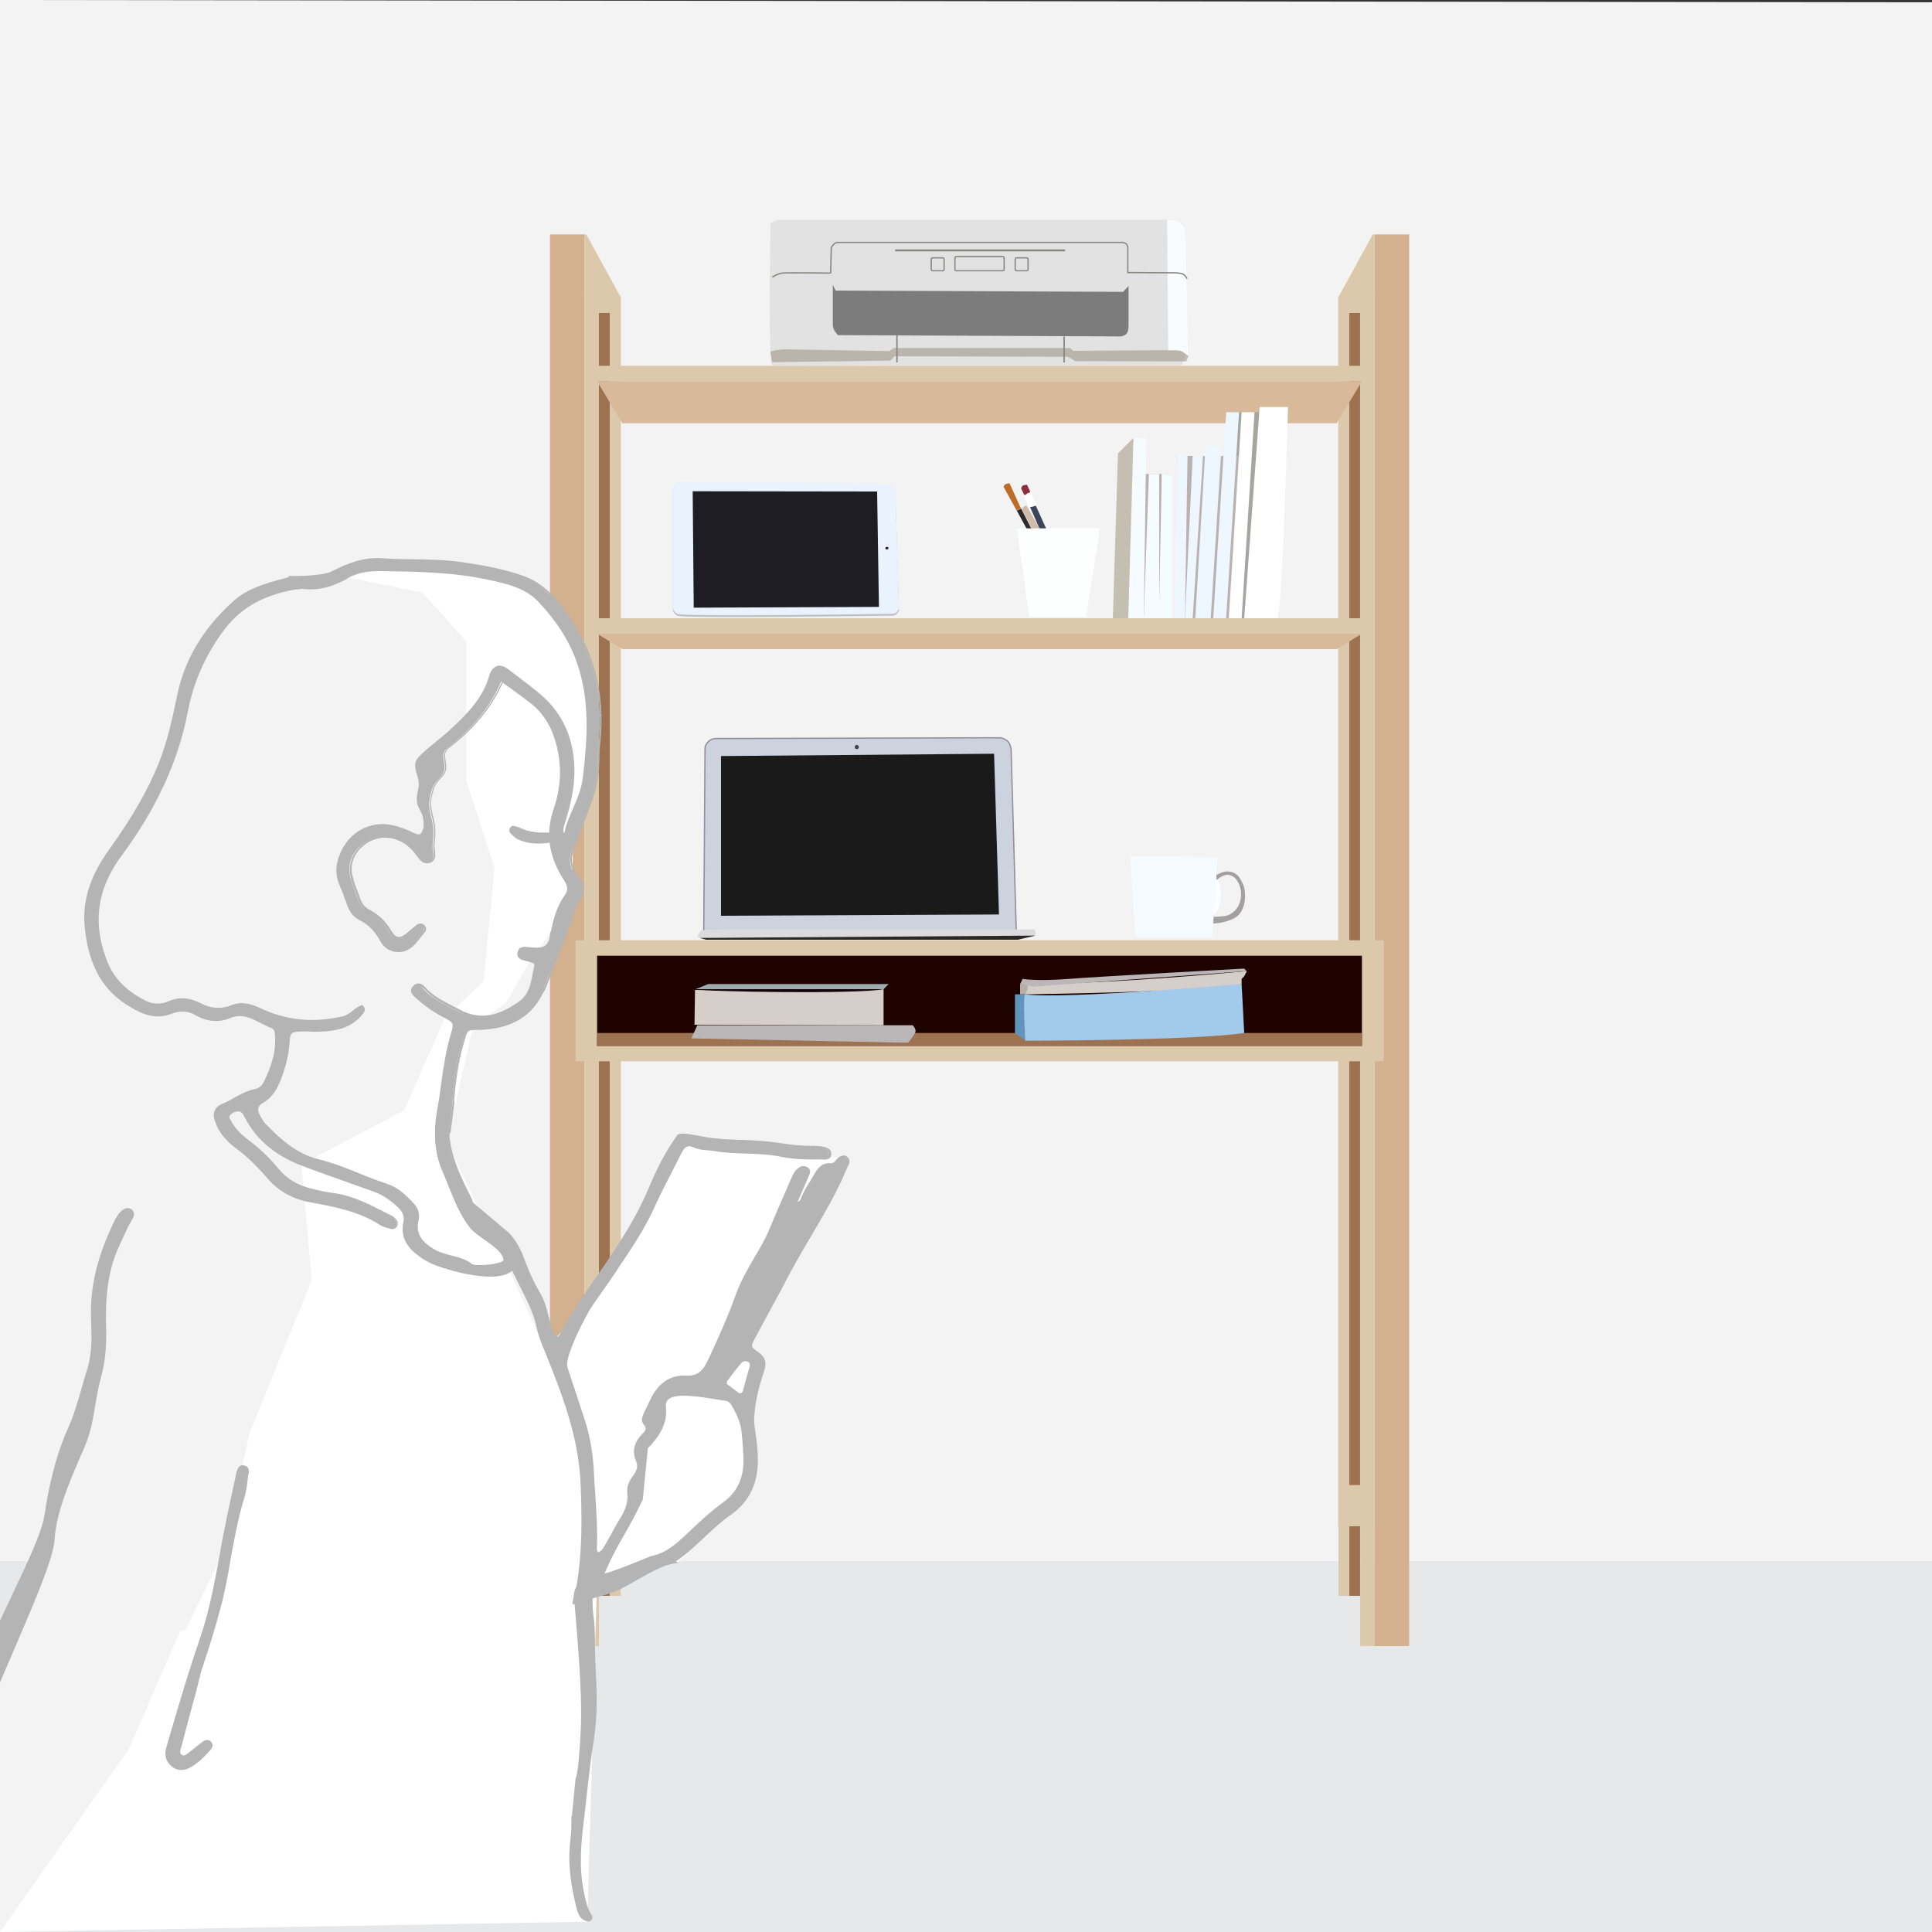 <?xml version="1.0" encoding="utf-8"?>
<!-- Generator: Adobe Illustrator 25.4.1, SVG Export Plug-In . SVG Version: 6.00 Build 0)  -->
<svg version="1.1" xmlns="http://www.w3.org/2000/svg" xmlns:xlink="http://www.w3.org/1999/xlink" x="0px" y="0px"
	 viewBox="0 0 750 750" style="enable-background:new 0 0 750 750;" xml:space="preserve">
<rect x="0" y="0" width="750" height="750" fill="#333333" stroke="none"/>
<style type="text/css">
	.st0{fill:#F3F3F3;}
	.st1{fill:#E7E8E9;}
	.st2{fill:#100508;}
	.st3{fill:#D3B08E;}
	.st4{fill:#9C7250;}
	.st5{fill:#DCC8AA;}
	.st6{fill:#D8B99A;}
	.st7{fill:#1F0300;}
	.st8{display:none;}
	.st9{display:inline;}
	.st10{clip-path:url(#SVGID_00000113333606313903051420000003109458925573677451_);}
	.st11{fill:#FFFFFF;}
	.st12{fill:#B4B4B4;}
	.st13{fill:#CCD3DF;}
	.st14{fill:none;stroke:#938E98;stroke-width:0.5;stroke-miterlimit:10;}
	.st15{fill:#414246;}
	.st16{fill:#1A1A1B;}
	.st17{fill:#DBDADF;}
	.st18{fill:#2B2722;}
	.st19{fill:#BFC0C4;}
	.st20{fill:#EAF2FD;}
	.st21{fill:#1E1D24;}
	.st22{fill:#E2E2E2;}
	.st23{fill:none;stroke:#878882;stroke-width:0.5;stroke-miterlimit:10;}
	.st24{opacity:0.5;fill:#171718;}
	.st25{opacity:0.5;fill:none;stroke:#171718;stroke-width:0.5;stroke-miterlimit:10;}
	.st26{opacity:0.5;fill:#928677;}
	.st27{fill:none;stroke:#878882;stroke-width:0.75;stroke-miterlimit:10;}
	.st28{fill:#F8FCFF;}
	.st29{fill:#BBB6B8;}
	.st30{fill:#D5CEC9;}
	.st31{fill:#FCFFFF;}
	.st32{fill:#A2A0A0;}
	.st33{fill:#F5FBFF;}
	.st34{fill:#9EACAD;}
	.st35{fill:#B8AFA9;}
	.st36{fill:#6295BE;}
	.st37{fill:#A3C9EB;}
	.st38{fill:#A7A59F;}
	.st39{fill:#B9B2AF;}
	.st40{fill:#EEF6FF;}
	.st41{fill:#C5BFB2;}
	.st42{fill:#8B303E;}
	.st43{fill:#3B455B;}
	.st44{fill:#2C2A2C;}
	.st45{fill:#BB6C27;}
	.st46{fill:#FDFEFD;}
	.st47{fill:#D0BAAA;}
	.st48{fill:#FCFFFE;}
</style>
<g id="kabeyuka">
	<polygon class="st0" points="0,0 0,606 750,606 750,0.9 	"/>
	<polygon class="st1" points="182.2,606 750,606 750,750 0,750 0,606 	"/>
</g>
<g id="deskrack">
	<g>
		<g>
			<path class="st2" d="M243.5,383c0,0-3.2,3.4-3.1,7.4c0.1,4,3.8,6.7,3.8,6.7L243.5,383z"/>
			<rect x="213.5" y="91" class="st3" width="13.4" height="548"/>
			<rect x="232.5" y="592.5" class="st4" width="4.2" height="27"/>
			
				<rect x="236.7" y="592.5" transform="matrix(-1 -1.224647e-16 1.224647e-16 -1 477.658 1212)" class="st5" width="4.2" height="27"/>
			<rect x="226.9" y="115" class="st5" width="14.1" height="477.5"/>
			<rect x="226.9" y="592.5" class="st5" width="5.6" height="46.5"/>
			<rect x="232.5" y="121.5" class="st4" width="4.2" height="455"/>
			<polyline class="st5" points="227.6,91 240.9,115.3 226.9,115.3 226.9,91 			"/>
		</g>
		<g>
			<path class="st2" d="M517,383c0,0,3.2,3.4,3.1,7.4c-0.1,4-3.8,6.7-3.8,6.7L517,383z"/>
			
				<rect x="533.6" y="91" transform="matrix(-1 -3.184043e-11 3.184043e-11 -1 1080.632 730)" class="st3" width="13.4" height="548"/>
			
				<rect x="523.8" y="592.5" transform="matrix(-1 -3.188573e-11 3.188573e-11 -1 1051.785 1212)" class="st4" width="4.2" height="27"/>
			<rect x="519.6" y="592.5" class="st5" width="4.2" height="27"/>
			
				<rect x="519.6" y="115" transform="matrix(-1 -3.179957e-11 3.179957e-11 -1 1053.192 707.5)" class="st5" width="14.1" height="477.5"/>
			
				<rect x="528" y="592.5" transform="matrix(-1 -3.167034e-11 3.167034e-11 -1 1061.635 1231.5)" class="st5" width="5.6" height="46.5"/>
			
				<rect x="523.8" y="121.5" transform="matrix(-1 -3.188573e-11 3.188573e-11 -1 1051.785 698)" class="st4" width="4.2" height="455"/>
			<polyline class="st5" points="532.9,91 519.6,115.3 533.6,115.3 533.6,91 			"/>
		</g>
		<polygon class="st6" points="528.7,148 231.8,148 241.6,164.3 518.9,164.3 		"/>
		<rect x="231.8" y="142" transform="matrix(-1 -3.190615e-11 3.190615e-11 -1 760.5 290)" class="st5" width="296.9" height="6"/>
		<rect x="231.8" y="240" class="st5" width="296.9" height="6"/>
		<polygon class="st6" points="528.7,246 231.8,246 241.6,252 518.9,252 		"/>
		<rect x="223.4" y="365" class="st5" width="313.8" height="47"/>
		<rect x="231.8" y="371" class="st7" width="296.9" height="35"/>
		<rect x="231.8" y="401" class="st4" width="296.9" height="5"/>
	</g>
</g>
<g id="gazou" class="st8">
	<g class="st9">
		<defs>
			<rect id="SVGID_1_" y="-1" width="750" height="751"/>
		</defs>
		<clipPath id="SVGID_00000077296959171167528340000010604810717238377624_">
			<use xlink:href="#SVGID_1_"  style="overflow:visible;"/>
		</clipPath>
		<g style="clip-path:url(#SVGID_00000077296959171167528340000010604810717238377624_);">
			<g>
				<defs>
					<rect id="SVGID_00000183210917128750188350000009534533698897274034_" x="571.5" y="-0.5" width="178.5" height="751"/>
				</defs>
				<clipPath id="SVGID_00000140728467326498756510000003428788322983527605_">
					<use xlink:href="#SVGID_00000183210917128750188350000009534533698897274034_"  style="overflow:visible;"/>
				</clipPath>
			</g>
			<g>
				<defs>
					<rect id="SVGID_00000092439198474658053380000008410747909503996851_" y="-0.5" width="178.5" height="751"/>
				</defs>
				<clipPath id="SVGID_00000026159994496114579390000004531837427022016897_">
					<use xlink:href="#SVGID_00000092439198474658053380000008410747909503996851_"  style="overflow:visible;"/>
				</clipPath>
			</g>
		</g>
	</g>
</g>
<g id="コト">
	<polygon class="st0" points="0,644 20,598 90,598 42,724 0,750 	"/>
	<polygon class="st11" points="129,223 164,230 181,249 181,303 192,337 187.7,381 172.8,395 156.9,431 117,452 121,497 97,556 
		86,604 70,637 165.9,634 224.4,619 224.4,551 196.6,491 173.4,443.4 183.6,398.7 196.6,389 204.6,375 222,349.9 222.5,324.8 
		233,277.5 213.9,232.9 188.7,222 177.8,219.1 	"/>
	<polygon class="st11" points="70,633 232,606 228,746 0,750 50,679 	"/>
	<polygon class="st11" points="239,492 263,441 329,450 289,522 292,525 292,554 293.2,572.2 282,587 263.4,606.3 224,619 212,524 	
		"/>
	<g>
		<path class="st12" d="M203.7,322.1c2.5,0.9,5.3,1.2,8.2,1.1c1.5-0.1,3.1,0.2,3,2.2c0,1.6-1.5,1.8-2.8,1.9
			c-3.8,0.4-7.6,0.2-11.1-1.5c-1.1-0.5-2-1.5-2.9-2.4c-0.5-0.5-0.5-1.4-0.1-2c0.4-0.7,1.1-1,1.8-0.7
			C201.2,321,202.3,321.6,203.7,322.1z"/>
		<g>
			<path class="st12" d="M85.3,624.3c3.8-14.3,4.9-29.2,9.3-43.4c0.8-2.6,0.9-5.3,1.4-8c0.2-1.4,0.7-3.2-1.1-3.7
				c-2-0.5-2.1,1.4-2.7,2.7c-0.1,0.3-0.2,0.7-0.3,1c-1.7,8.1-3.6,16.2-5.2,24.4c-2.4,12.8-4.4,25.7-8.5,38c-3,9.1-6,18.2-8.7,27.4
				c-1.5,5.2-3,10.4-4.5,15.6c-0.8,2.7-0.3,5.1,1.8,6.9c1.8,1.6,4,1.8,6.1,0.8c3.5-1.6,6.1-4.4,8.6-7.2c0.6-0.7,0.8-1.7,0-2.4
				c-0.8-0.7-1.7-0.4-2.5,0.1c-1.9,1.4-3.7,2.9-5.6,4.3c-0.9,0.6-1.8,1.4-3,0.8c-1.5-0.8-1-2.2-0.7-3.4c1.7-6.6,3.5-13.3,5.3-19.9
				c0-0.1,0.1-0.2,0.1-0.3l0-0.1l3-11l0.1,0C80.9,639.5,83.2,632,85.3,624.3z"/>
			<path class="st12" d="M70.4,687.1c-1.4,0-2.8-0.5-3.9-1.5c-2.2-1.9-2.8-4.4-1.9-7.4c0.7-2.5,1.5-5,2.2-7.5
				c0.8-2.7,1.6-5.4,2.4-8.1c2.5-8.5,5.3-17.4,8.7-27.4c3.5-10.4,5.5-21.3,7.4-31.8c0.4-2,0.7-4.1,1.1-6.1
				c1.1-5.7,2.3-11.4,3.5-16.9c0.5-2.5,1.1-5,1.6-7.4l0-0.2c0.1-0.3,0.1-0.6,0.2-0.9c0.1-0.2,0.2-0.5,0.2-0.7c0.4-1.1,0.9-2.8,3-2.3
				c2.1,0.6,1.8,2.5,1.5,3.8l-0.1,0.4c-0.1,0.8-0.2,1.5-0.3,2.3c-0.2,1.9-0.5,3.9-1.1,5.8c-2.4,7.8-3.9,15.9-5.3,23.7
				c-1.1,6.5-2.3,13.2-4.1,19.7l0,0c-1.9,7.2-4.2,14.6-6.9,22.7l-0.1,0.3h-0.1L75.8,658l0,0.1l-0.1,0.3c0,0.1-0.1,0.1-0.1,0.2
				c-1.7,6.1-3.5,13.1-5.3,19.9l-0.1,0.2c-0.3,1.3-0.5,2.1,0.5,2.6c0.8,0.4,1.4,0,2.4-0.8c1-0.7,1.9-1.5,2.8-2.2
				c0.9-0.7,1.8-1.5,2.8-2.2c1.1-0.8,2.3-0.9,3.1-0.1c0.4,0.4,0.7,0.9,0.7,1.4c0,0.6-0.2,1.2-0.6,1.7c-2.5,2.8-5.2,5.7-8.8,7.4
				C72.3,686.9,71.3,687.1,70.4,687.1z M94.3,569.6c-0.7,0-0.9,0.6-1.3,1.7c-0.1,0.3-0.2,0.5-0.3,0.8c-0.1,0.2-0.1,0.5-0.2,0.7
				l0,0.2c-0.5,2.5-1.1,5-1.6,7.5c-1.2,5.5-2.5,11.2-3.5,16.9c-0.4,2-0.7,4.1-1.1,6.1c-1.9,10.6-3.9,21.6-7.4,32
				c-3.3,9.9-6.2,18.9-8.7,27.3c-0.8,2.7-1.6,5.4-2.3,8.1c-0.7,2.5-1.4,5-2.2,7.5c-0.8,2.7-0.3,4.8,1.6,6.4c1.6,1.4,3.6,1.7,5.6,0.8
				c3.4-1.6,6-4.3,8.5-7.1c0.3-0.3,0.4-0.7,0.4-1c0-0.3-0.1-0.5-0.4-0.7c-0.6-0.6-1.4-0.2-1.9,0.1c-0.9,0.7-1.8,1.4-2.8,2.1
				c-0.9,0.7-1.9,1.5-2.8,2.2c-0.9,0.7-2.1,1.6-3.5,0.9c-1.8-0.9-1.3-2.6-1-3.7l0.1-0.2c1.8-6.8,3.6-13.8,5.3-19.9
				c0-0.1,0.1-0.2,0.1-0.3l0-0.1l3.1-11.4H78c2.7-8,4.9-15.3,6.8-22.3c1.7-6.4,2.9-13.1,4.1-19.6c1.4-7.9,2.8-16,5.3-23.8
				c0.6-1.8,0.8-3.7,1-5.6c0.1-0.8,0.2-1.6,0.3-2.3l0.1-0.5c0.3-1.6,0.3-2.4-0.8-2.7C94.6,569.6,94.4,569.6,94.3,569.6z"/>
		</g>
		<g>
			<path class="st12" d="M-8.5,675.5c1.9-14.2,28.3-64.4,29-78c0.6-12.1,7.3-25.7,12-37c3.6-8.5,3.5-17.1,6-26
				c1.8-6.3,2.2-12.4,2-19c-0.3-10.9,0.4-22.6,5.4-32.6c1.7-3.4,3-7,5-10.2c0.6-0.9,0.8-2.1-0.2-2.9c-1-0.8-2.1-0.4-3,0.3
				c-1.2,0.9-2,2.1-2.6,3.4c-5.7,11.5-9.5,23.3-9.3,36.4c0.1,7.2,0.7,14.5-1.5,21.5c-2.4,7.6-4,15.4-7.3,22.7
				c-4.9,11-7.5,22.6-9.3,34.4C14.8,606.8-22.6,663.2-8.5,675.5"/>
			<path class="st12" d="M-8.1,676.5l-0.7-0.6c-9.5-8.3,3-34.6,14-57.8c5.7-12,11-23.3,12-29.6c1.5-9.7,3.9-22.4,9.4-34.5
				c2.2-5,3.7-10.3,5.2-15.5c0.7-2.3,1.3-4.8,2.1-7.1c1.8-5.8,1.7-11.9,1.5-17.8c0-1.2-0.1-2.4-0.1-3.6c-0.1-11.8,2.9-23.4,9.4-36.6
				c0.8-1.6,1.7-2.7,2.8-3.6c1.3-1,2.5-1.1,3.6-0.3c1.1,0.9,1.2,2.2,0.4,3.6c-1.3,2.1-2.4,4.4-3.4,6.6c-0.5,1.2-1.1,2.3-1.6,3.5
				c-5.2,10.6-5.6,22.8-5.3,32.3c0.2,7.5-0.4,13.4-2,19.2c-1,3.6-1.6,7.2-2.2,10.7c-0.8,5-1.7,10.3-3.8,15.4
				c-0.7,1.7-1.4,3.4-2.2,5.1c-4.3,10.1-9.2,21.5-9.8,31.7c-0.4,7.2-7.9,24.5-15.1,41.3c-6.7,15.5-13,30.1-13.9,36.8L-8.1,676.5z
				 M49.4,469.9c-0.4,0-0.9,0.2-1.5,0.6c-1,0.7-1.8,1.8-2.5,3.2c-6.5,13-9.4,24.5-9.3,36.1c0,1.2,0,2.4,0.1,3.6
				c0.1,6,0.3,12.1-1.6,18.1c-0.7,2.4-1.4,4.8-2.1,7.1c-1.5,5.2-3,10.6-5.2,15.6c-5.4,12-7.8,24.6-9.3,34.3
				c-1,6.5-6.1,17.4-12.1,29.9c-10,21.2-22.4,47.5-14.9,56c1.3-7.2,7.4-21.2,13.8-36c7.2-16.7,14.7-33.9,15-40.9
				c0.6-10.4,5.5-21.9,9.9-32.1c0.8-1.7,1.5-3.5,2.2-5.1c2.1-5,2.9-9.9,3.8-15.1c0.6-3.5,1.2-7.2,2.2-10.8c1.6-5.7,2.2-11.5,2-18.8
				c-0.3-9.6,0.1-22,5.4-32.8c0.6-1.1,1.1-2.3,1.6-3.5c1-2.3,2.1-4.6,3.4-6.8c0.9-1.5,0.1-2.1-0.1-2.2
				C50.1,470,49.8,469.9,49.4,469.9z"/>
		</g>
		<path class="st12" d="M230,679c3-18,1-28.3,1-38c0-17-1-10-1-22l-7,3c3,35,3,43.5,2,57c-0.4,5.3-0.7,8.9-1.6,11.7L222,705l-0.2,0
			c0.1,3.2,0,6.4-0.4,9.6c-1.1,9.1,0.3,18,2.6,26.8c0.5,1.8,1.3,3.4,3.1,4.2c0.9,0.4,1.8,0.5,2.5-0.3c0.5-0.6,0.5-1.4,0-2
			c-1.9-3-2.4-6.3-3.1-9.7c-1.8-9.4-0.9-18.8,0.3-28C227.4,700.6,229,684.8,230,679z"/>
		<g>
			<path class="st12" d="M328.7,449.2c-0.8-0.8-1.6-0.6-2.5-0.2c-1.4,0.7-2.1,2.8-3.9,2.7c-3.4-0.3-4.8,1.9-6.2,4.3
				c-1.6,2.8-3.5,5.4-4.7,8.5c-0.4,1-0.8,2.2-2.9,2.4c1.7-4,3.2-7.4,4.7-10.9c0.4-1,1-2.1-0.1-2.9c-1.2-0.9-2.4-0.3-3.4,0.6
				c-1,0.8-1.5,2-2,3.1c-2.7,6.3-5.4,12.6-8.1,18.9c-1.3,3.2-2.8,6.2-4.6,9.2c-3.3,5.6-6.8,11.1-9,17.3c-3.1,8.9-7,17.4-11,25.9
				c-1.8,3.8-3.8,6.2-8.4,6c-7.3-0.3-11.6,3.9-14.4,10.2c-0.6,1.3-1.3,2.6-1.9,3.9c-0.6,1.3-1.3,2.9-0.2,4.1
				c1.7,1.9,0.7,3.1-0.7,4.5c-2.8,2.8-3.9,6.1-2.2,9.9c1,2.3,0.3,4.2-1.1,6c-1.4,1.9-2.6,4-2.3,6.5c0.5,4-1.1,7.4-3.1,10.7
				c-1.7,2.7-3.1,5.7-4.8,8.5c-1,1.8-1.8,3.9-3.9,4.6c-1-0.6-1-1.4-1-2.1c0.4-9.6-0.6-19.1-1.1-28.7c-0.4-7.3-1.3-14.4-3.7-21.3
				c-2.2-6.7-4.4-13.4-6.6-20.1c-1.5-4.7,8-21.9,9.1-23.5c3.3-4.8,6.6-9.5,9.8-14.3c5.5-8.2,11.1-16.5,15.1-25.6
				c3-6.8,6.7-13.2,10-19.8c1.2-2.6,2.5-4,5.8-2.6c2.2,1,5,0.8,7.4,1.2c8.7,1.5,17.7,0.4,26.4,2.3c4.8,1,9.7,1,14.6,1
				c1.5,0,3.8,0.6,4-1.5c0.2-1.9-2-2.3-3.5-2.6c-0.9-0.2-1.8-0.2-2.7-0.2c-4.7,0.1-9.4-0.5-14-1.2c-9.3-1.5-18.8-0.7-28.1-2.2
				c-4.8-0.8-9.7-2-10.6-0.8c-5.1,7.4-7.5,12.3-11,20.6c-2.8,6.7-6.3,13-10.2,19.1c-7.7,12.4-16.9,23.9-23.9,36.8
				c-0.5,0.9-0.7,2.1-2.6,2c-1.5-2.8-2.4-6.1-3.2-9.4c-0.7-2.8-1.6-5.6-3.1-8.1c-2.9-5-5-10.2-7-15.6c0,0,0,0,0,0
				c-3.1-6.5-5.9-8.5-5.9-8.5l-13-11l-0.5-1.6c-3.5-7.1-7.1-14.1-8.4-21.9c-0.1-0.7-0.3-1.4-0.3-2.1c0-0.7,0-1.5,0.4-2l1.5-11.1h0
				c-0.1-0.8-0.1-1.6,0-2.4c0.7-7.6,1.8-15.1,4-22.3c1.4-4.5,1.4-4.1,6-4.2c9.9-0.2,18.6-3.5,23.6-12.5c0.8-1.4,1.2-2.4,1.7-3.1
				l10.5-26.8l0,0c0.3-2.2,1-4.4,2.4-6.6c2.8-4.7,2.9-6.3-0.5-10.7c-2.2-2.9-2.7-5.8-1.5-9.1c0.7-1.9,1.4-3.7,2-5.6
				c2.6-7.7,6.3-15,7.6-23.1c0.7-4.3,0.3-8.7,0.8-13c2.4-21-3.1-39.7-16.9-55.8c-3.3-3.9-7.3-7.1-12.1-8.8c-7.8-2.9-16-4.3-24.3-5.5
				c-10.2-1.5-20.6-0.8-30.8-1.5c-7.1-0.5-13.2,2-19.2,5c0,0,0,0,0,0c-4,2.1-16,1.9-16,1.9l0.2,0.2c-0.1,0-0.2,0-0.2,0
				c-7.6,2.2-15.7,3.8-21.8,9.2c-11.2,9.9-19.1,22-22,37c-1.8,9-3.8,18-7.3,26.6c-4.8,12-11.6,22.8-19.1,33.2
				c-6.4,8.9-10.4,18.6-9.3,29.8c1.3,12.8,5.7,23.8,17.4,30.7c4.8,2.9,9.7,4.6,15.4,2.4c3.3-1.3,6.7-1.2,9.9,0.7
				c4,2.4,8.7,2.7,12.6,1.1c6.8-2.8,11.3,1.9,16.7,3.8c1.7,0.6,1.7,2.6,1.8,4.2c0.3,6.2-1.7,11.7-4.3,17.1c-0.8,1.7-2.2,2.9-4.1,3.3
				c-4.5,0.9-8.1,3.8-12.2,5.5c-3.4,1.4-3.8,3.7-2.4,7.2c1.6,4,4.5,7,7.9,9.5c4.5,3.4,8.5,7.3,12.1,11.6c4.3,5.1,9.6,8,16.1,9.2
				c9.6,1.8,19.2,3.6,27.6,9c1.2,0.8,2.7,1.1,4.1,1.4c0.7,0.2,1.5-0.2,1.8-0.8c0.4-0.7,0.2-1.4-0.3-2c-0.5-0.5-1-1.1-1.6-1.4
				c-7.2-3.6-14.3-7.7-22.6-8.8c-2.9-0.3-5.7-1-8.5-1.7c-5-1.3-9.3-3.5-12.7-7.7c-3.4-4.2-7.3-8-11.7-11.2c-2.6-1.9-5-4.2-6.6-7.1
				c-0.6-1.1-1.6-2.2-0.5-3.4c1-1.1,2.4-1.6,3.9-1.4c1.7,0.2,2.1,1.9,2.8,3.1c4.8,8.9,12.5,14.6,21.6,18c9.3,3.5,18.7,6.7,28,10.1
				c3.7,1.3,6.7,3.5,9.5,6.1c1.8,1.7,2.9,3.7,2.4,6.3c-1.5,6.4,2.2,10.2,6.9,13.5c1.6,1.1,3.4,2,5.3,2.7c7.9,3,25.2,7.2,29.6,1.5
				c3.3,7.7,8.1,14.6,9.8,22.9c0.6,3.2,1.9,6.2,3.1,9.2c6.7,16.8,13.3,33.5,13.9,52c0.5,13,0.7,25.9-1.5,38.8
				c-0.2,0.9-0.4,1.6-0.8,2.2l-0.8,4.5c4.2-1.4,8.5-2.7,12.7-3.9c8.5-2.4,17.7-10.7,26.4-12l-0.5-0.3c8.2-5.5,13.9-13,21.7-18.3
				c7.2-5,10.5-12.1,10.5-20.9c0-4.2-0.5-8.3-1.2-12.4c-0.3-2-0.3-3.8-0.1-5.8c0.5-5.8,2-11.4,3.8-16.8c0.9-2.7,0.6-4.7-2.1-6.5
				c-3.3-2.2-3.3-2.5-1.5-6c4.3-8.3,8.9-16.5,13.2-24.8c6.9-13.3,15.7-25.6,21.6-39.4c0.5-1.2,1.1-2.3,1.6-3.4
				C329.3,450.5,329.3,449.8,328.7,449.2z M183,491c-4.4-3.3-10-2.9-14.6-5.6c-4.5-2.7-7.7-6-6.3-11.9c0.6-2.5-0.3-4.7-2.1-6.4
				c-2.8-2.9-5.7-5.7-9.5-7c-9.1-3.1-17.7-7.4-27-9.7c-8.7-2.2-14.9-7.9-20.9-13.9c-0.9-0.9-1.4-2.1-2.1-3.2
				c-1.4-2.2-1.1-4.2,1.2-5.5c4.7-2.6,6.3-7.2,7.9-11.9c1.2-3.6,2-7.3,2.3-11.1c0.3-4.4,0.7-4.8,5.3-4.9c2.9-0.1,5.8,0,8.7-0.1
				c5.5-0.4,10.7-1.8,14.4-6.3c0.6-0.8,1.7-1.5,0.3-2.9c-2.6,1-4.4,3.6-7.3,4.3c-11.1,2.6-21.9,1.8-32.2-3.2
				c-3.7-1.8-7.1-2.7-10.9-1.2c-4.4,1.8-8.4,1.3-12.5-0.8c-3.9-2-7.8-2.5-12-0.7c-3.1,1.4-6.4,1.3-9.4-0.3c-6.6-3.4-12-7.9-14.9-15
				c-6.1-15-4.2-28.9,5.5-41.9c12.4-16.7,21.7-35,25.6-55.6c2.2-11.4,6.6-21.4,13.4-31c7.2-10.1,16.8-14.7,28.3-16.9
				c0.8-0.2,1.9-0.1,2.8-0.3l0,0c8.1,1.1,13.9-2.1,13.9-2.1c1-0.3,2-0.8,2.9-1.3c4.3-2.8,9.2-3.5,14-3.4c14.1,0.2,28.1,0.3,42,3.4
				c7.1,1.6,14.4,3.2,19.5,8.6c6.3,6.7,11.6,14.2,14.8,23.1c5.5,14.9,4.4,30.2,2.6,45.5c-0.8,7.1-4.8,13.2-6.8,19.9
				c-0.2,0.8-0.1,2.1-1.6,2.2c-0.5-2,0.2-3.7,0.7-5.4c1.9-6.1,3.3-12.3,3.3-18.6c0.2-11.8-3.7-22-12.8-29.8c-4-3.4-8.2-6.5-12.3-9.7
				c-3.2-2.5-5.8-1.8-6.9,2.2c-2.6,9.2-9.2,15.4-15.8,21.5c-3.7,3.4-8,6.3-11.5,9.9c-3.7,3.8,1,7.2-0.4,12.9
				c-2.1,8,2.7,6.2,2.1,14.6c0,0.2-0.1,0.3-0.2,0.5c-0.6,2.1-1.6,3.1-3.9,1.9c-2.7-1.4-5.6-2.5-8.6-3.1c-8.4-1.8-16.3,2.8-19.6,10.6
				c-1.8,4.3-2,8.3-0.1,12.5c1,2.3,1.8,4.7,2.6,7.1c0.9,2.5,2.3,4.6,4.7,5.8c3.7,1.8,6.2,4.7,8.2,8.3c2.4,4.4,7.7,5.4,11.5,2.3
				c1.9-1.6,3.3-3.8,4.9-5.7c0.5-0.6,0.5-1.4,0-2c-0.7-0.8-1.7-0.7-2.5-0.2c-1.3,0.9-2.4,2.1-3.7,3.1c-3,2.6-5,2.4-7-0.9
				c-2-3.4-4.5-6-8-7.8c-2-1-3.4-2.7-4.1-4.8c-1-2.9-2.2-5.8-2.9-8.7c-1.1-4.6,0.3-8.7,3.7-11.8c5.8-5.5,14.2-5,19.9,0.7
				c1.1,1.1,2.1,2.5,3.1,3.8c0.9,1.3,2.1,2.1,3.7,1.6c1.8-0.5,1.9-1.9,1.7-3.5c-0.1-1.4-0.3-2.9-0.1-4.3c1.4-10.5-3.6-10.9-0.2-20.8
				c0.6-1.8,2.1-3.4,3.4-4.8c3.7-4-1.7-7.8,2.6-11.1c8.9-6.8,16.1-14.9,20.8-25.7c4.2,3,8,5.7,11.7,8.6c4.5,3.6,7.4,8.3,9.2,13.8
				c3,9.3,2.7,18.7-0.4,27.7c-3.5,10-1.5,18.8,4,27.2c1.5,2.3,1.7,4.3,0.2,6.5c-3.2,4.4-4.4,9.4-5.4,14.6c-1,5.3-2.5,6.3-7.8,5.8
				c-1.9-0.2-4.5-1.1-5,1.5c-0.4,2.3,2.3,2.3,3.9,2.9c1.2,0.4,3,0.6,2.6,2.2c-1.2,5-1.2,10.6-6,14.1c-7.3,5.3-15,7.9-23.7,3.3
				c-4.8-2.5-9.8-4.6-13.5-8.8c-1.3-1.4-3-1.7-4.2-0.1c-1.2,1.6,0.3,2.6,1.3,3.6c3.3,2.9,6.8,5.4,10.6,7.4c4,2.1,4.4,2.5,3.1,6.8
				c-2.9,9.8-3.6,19.9-5.4,29.8c-1.4,8-1.3,15.8,2,23.3c3.2,7.2,5.5,15,10.3,21.4c3.3,4.4,13.2,8.3,13.5,13.3
				C196.2,491.3,184.5,492.1,183,491z M289.1,568c-0.2,6.3-2.6,11.6-7.8,15.3c-5,3.6-9.4,7.7-13.9,12c-4.1,3.9-8.3,8-14.3,9.2
				c-1,0.2-19.9,8.5-19.1,6.5c5-11.9,9.6-17.4,15-29c0.1-0.2,1.9-19.9,2-20c4.9-5,7.6-9.7,7-16c-0.8-8.1,16.7-3.7,23.8-2.7
				c1.5,0.2,2.4,1.5,3.1,2.8c1.7,3.1,3.2,6.3,3.5,10.1C288.7,560.1,289.2,564,289.1,568z M291.4,531.4c-0.8,2.8-1.5,5.5-2.3,8.3
				c-0.2,0.9-0.5,1.7-2.2,1.7c-1.5-1.1-3.4-2.5-5.2-3.9c-0.2-0.2-0.1-1.1,0.1-1.5c1.8-2.4,3.6-4.9,5.6-7.2c0.9-1,2.3-1.2,3.5-0.4
				C292.1,529.2,291.7,530.4,291.4,531.4z"/>
			<path class="st12" d="M222.2,622.6l0.9-5.4l0.1-0.1c0.3-0.5,0.6-1.1,0.7-2c2.2-13.1,2-26.3,1.5-38.7
				c-0.7-18.8-7.4-35.6-13.9-51.8l-0.4-0.9c-1.1-2.7-2.2-5.5-2.8-8.4c-1.1-5.5-3.7-10.4-6.1-15.2c-1.1-2.2-2.3-4.5-3.4-6.9
				c-5.7,5.4-23.6,0.3-29.7-2c-2-0.8-3.8-1.7-5.4-2.8c-4.4-3-8.6-7.1-7.1-14c0.5-2.1-0.2-3.9-2.2-5.8c-3.1-2.9-6-4.8-9.3-6
				c-3.6-1.3-7.3-2.6-10.9-3.9c-5.6-2-11.4-4-17.1-6.2c-10-3.8-17.4-9.9-21.8-18.2c-0.1-0.2-0.2-0.5-0.4-0.7c-0.5-1-0.9-1.9-2-2.1
				c-1.3-0.2-2.6,0.3-3.5,1.3c-0.7,0.8-0.3,1.4,0.4,2.5c0.1,0.1,0.2,0.3,0.2,0.4c1.5,2.6,3.7,4.8,6.5,6.9c4.2,3.1,8,6.8,11.8,11.3
				c3.1,3.7,7,6.1,12.5,7.5c3.2,0.8,5.9,1.4,8.4,1.7c7.3,0.9,13.8,4.2,20,7.4c0.9,0.5,1.8,0.9,2.8,1.4c0.7,0.3,1.3,0.9,1.8,1.5
				c0.7,0.8,0.8,1.8,0.4,2.6c-0.5,0.9-1.5,1.3-2.4,1.1l-0.6-0.2c-1.2-0.3-2.5-0.6-3.6-1.3c-8.1-5.3-17.6-7.1-26.8-8.8l-0.6-0.1
				c-6.7-1.3-12.1-4.3-16.4-9.3c-4.1-4.8-8-8.5-12-11.5c-4.1-3-6.6-6.1-8-9.7c-1.1-2.7-1.7-6,2.7-7.8c1.6-0.6,3.1-1.5,4.5-2.3
				c2.4-1.3,4.9-2.7,7.8-3.3c1.7-0.3,2.9-1.3,3.7-3c2.3-4.8,4.6-10.5,4.3-16.9l0-0.3c-0.1-1.8-0.2-3-1.4-3.5c-1.5-0.5-2.9-1.3-4.3-2
				c-3.8-1.9-7.3-3.8-12-1.8c-4.1,1.7-9,1.3-13-1.1c-3-1.8-6.1-2-9.4-0.7c-6.2,2.5-11.5,0.2-15.8-2.4C40,384.9,34.4,375,32.9,360
				c-1-10.2,2-19.8,9.4-30.1c9-12.6,14.9-22.8,19.1-33.1c3.5-8.6,5.5-17.8,7.3-26.5c2.8-14.1,10.3-26.7,22.2-37.2
				c5.3-4.7,12.2-6.6,18.8-8.4c0.8-0.2,1.7-0.5,2.5-0.7l-0.4-0.4l1.2,0c0.1,0,11.9,0.2,15.8-1.8c5.8-3,12.2-5.6,19.5-5.1
				c4,0.3,8.1,0.4,12.1,0.4c6.2,0.1,12.5,0.2,18.8,1.1c7.5,1.1,16.1,2.5,24.4,5.5c4.5,1.7,8.6,4.6,12.3,9
				c13.7,16,19.5,34.9,17.1,56.1c-0.2,1.9-0.3,3.9-0.3,5.8c-0.1,2.3-0.1,4.7-0.5,7.1c-0.8,5.5-2.9,10.7-4.8,15.8
				c-0.9,2.4-1.9,4.9-2.8,7.4c-0.4,1.3-0.9,2.6-1.4,3.9c-0.2,0.6-0.4,1.1-0.6,1.7c-1.1,3.2-0.7,5.9,1.4,8.7
				c3.5,4.5,3.6,6.3,0.6,11.3c-1.2,2-2,4.2-2.3,6.4l-0.1,0.6l-0.1,0l-10.4,26.5c-0.3,0.4-0.6,1-1,1.7c-0.2,0.4-0.4,0.8-0.7,1.3
				c-4.6,8.3-12.5,12.5-24.1,12.8l-0.9,0c-3.5,0.1-3.5,0.1-4.6,3.9c-1.9,6.2-3.2,13.1-4,22.2c-0.1,0.8-0.1,1.6,0,2.3l0,0.1
				l-1.5,11.3l-0.1,0.1c-0.4,0.4-0.3,1-0.3,1.7c0,0.6,0.1,1.1,0.2,1.7l0.1,0.4c1.2,7.5,4.5,14.2,8,21.2l0.3,0.6l0.5,1.5l12.9,10.9
				c0.1,0,3,2,6.1,8.6c1.9,5.1,4,10.5,7,15.5c1.3,2.2,2.3,4.7,3.1,8.2c0.9,3.5,1.8,6.5,3.1,9c1,0,1.3-0.6,1.7-1.3
				c0.1-0.1,0.1-0.3,0.2-0.4c4.2-7.7,9.3-15.1,14.2-22.2c3.3-4.7,6.6-9.6,9.7-14.6c4.4-7,7.6-13.1,10.1-19c3.6-8.5,6-13.3,11.1-20.7
				c0.8-1.2,3.6-0.8,8.4,0.1c0.9,0.2,1.8,0.3,2.7,0.5c4.7,0.8,9.5,1,14.1,1.1c4.6,0.2,9.3,0.4,14,1.1c5.5,0.9,9.8,1.3,13.9,1.2
				c1,0,2,0.1,2.8,0.2l0.2,0c1.6,0.3,4,0.8,3.8,3.1c-0.2,2.3-2.4,2.1-3.8,2c-0.3,0-0.5,0-0.8,0l-1.3,0c-4.4,0-8.9-0.1-13.4-1
				c-4.5-1-9.2-1.1-13.8-1.3c-4.1-0.1-8.4-0.3-12.6-1c-0.8-0.1-1.7-0.2-2.6-0.3c-1.7-0.1-3.4-0.3-4.9-1c-2.8-1.2-3.8-0.2-5.1,2.4
				c-1.3,2.6-2.7,5.3-4,7.9c-2,3.9-4.1,7.9-5.9,11.9c-3.9,8.9-9.4,17-14.7,24.9l-0.5,0.8c-2,3-4.1,5.9-6.1,8.8
				c-1.3,1.8-2.5,3.6-3.8,5.5c-1.2,1.8-10.5,18.8-9.1,23.1c2.2,6.7,4.4,13.4,6.6,20.1c2.1,6.3,3.3,13.1,3.7,21.4
				c0.1,2.6,0.3,5.2,0.5,7.8c0.4,6.9,0.9,13.9,0.6,21c0,0.6,0,1.1,0.6,1.5c1.4-0.6,2.1-2,2.9-3.4c0.2-0.3,0.3-0.6,0.5-0.9
				c0.7-1.1,1.3-2.3,1.9-3.4c0.9-1.7,1.9-3.4,2.9-5.1c1.9-3,3.5-6.3,3-10.3c-0.3-2.7,1-5,2.4-6.8c1.5-2.1,1.8-3.7,1-5.5
				c-1.6-3.7-0.8-7.2,2.3-10.4c1.4-1.4,2.1-2.2,0.7-3.8c-1.3-1.5-0.5-3.2,0.1-4.6c0.3-0.6,0.6-1.2,0.9-1.8c0.3-0.7,0.7-1.4,1-2.1
				c3.2-7.4,8-10.9,14.8-10.5c4.3,0.2,6.2-2.1,8-5.7c3.6-7.7,7.7-16.7,11-25.9c2-5.5,5-10.6,7.9-15.5l1.1-1.9
				c1.6-2.7,3.1-5.7,4.5-9.1c1.7-4.1,3.5-8.2,5.2-12.1c1-2.2,1.9-4.5,2.9-6.7c0.5-1.2,1.1-2.4,2.2-3.3c1.5-1.2,2.8-1.4,4.1-0.6
				c1.4,1,0.8,2.4,0.4,3.3l-0.1,0.2c-1.1,2.5-2.1,4.9-3.3,7.6l-1,2.4c1-0.4,1.3-1.1,1.5-1.9c0.9-2.3,2.2-4.4,3.5-6.4
				c0.4-0.7,0.9-1.4,1.3-2.2c1.4-2.3,2.9-4.9,6.6-4.6c0.9,0.1,1.4-0.5,2-1.2c0.5-0.5,0.9-1.1,1.6-1.4c0.8-0.4,2-0.8,3,0.3l0,0
				c0.7,0.7,0.8,1.6,0.5,2.5c-0.3,0.6-0.6,1.3-0.9,1.9c-0.2,0.5-0.5,1-0.7,1.6c-3.6,8.4-8.3,16.3-12.8,24c-3,5-6,10.2-8.8,15.4
				c-2.2,4.3-4.5,8.6-6.8,12.7c-2.1,4-4.4,8.1-6.5,12.1c-1.7,3.3-1.7,3.3,1.3,5.4c2.6,1.8,3.3,3.9,2.3,7.1
				c-2.1,6.3-3.4,11.6-3.8,16.7c-0.2,1.8-0.2,3.7,0.1,5.7c0.8,4.8,1.2,8.8,1.2,12.5c0,9.3-3.6,16.4-10.7,21.3
				c-3.7,2.6-6.9,5.6-10.3,8.8c-3.3,3.1-6.8,6.4-10.8,9.1l0.9,0.6l-1.3,0.2c-4.7,0.7-9.7,3.6-14.5,6.3c-3.9,2.3-8,4.6-11.9,5.7
				c-4.4,1.2-8.7,2.6-12.7,3.9L222.2,622.6z M224.1,617.6l-0.6,3.6c3.8-1.2,7.8-2.5,12-3.7c3.8-1.1,7.6-3.3,11.7-5.6
				c4.5-2.6,9-5.2,13.6-6.2l-0.1,0l0.6-0.4c4.2-2.8,7.8-6.2,11.3-9.5c3.3-3.1,6.6-6.3,10.4-8.9c6.8-4.7,10.3-11.6,10.3-20.5
				c0-3.7-0.4-7.6-1.2-12.3c-0.4-2.2-0.3-4.1-0.1-6c0.4-5.2,1.7-10.6,3.8-17c0.9-2.7,0.4-4.4-1.9-5.9c-3.5-2.3-3.6-2.9-1.7-6.7
				c2.1-4.1,4.3-8.2,6.5-12.2c2.2-4.1,4.6-8.4,6.8-12.7c2.7-5.3,5.8-10.5,8.8-15.5c4.5-7.6,9.2-15.6,12.8-23.9
				c0.2-0.5,0.5-1.1,0.7-1.6c0.3-0.6,0.6-1.2,0.8-1.8c0.2-0.6,0.2-1.1-0.2-1.5l0,0c-0.5-0.5-1-0.5-1.9-0.1c-0.5,0.2-0.9,0.7-1.3,1.1
				c-0.7,0.8-1.5,1.7-2.9,1.6c-3.1-0.3-4.4,1.8-5.7,4.1c-0.4,0.7-0.9,1.5-1.3,2.2c-1.2,2-2.5,4-3.4,6.2c-0.4,1-1,2.5-3.3,2.7
				l-0.8,0.1l1.7-4c1.1-2.7,2.2-5.1,3.3-7.6l0.1-0.2c0.5-1.1,0.6-1.6,0-2.1c-0.8-0.6-1.7-0.4-2.8,0.5c-0.9,0.8-1.4,1.8-1.9,3
				c-1,2.3-1.9,4.5-2.9,6.8c-1.7,4-3.5,8.1-5.2,12.1c-1.5,3.5-3,6.5-4.6,9.3l-1.1,1.9c-2.9,4.9-5.9,9.9-7.8,15.3
				c-3.3,9.2-7.4,18.2-11,26c-1.9,3.9-4.1,6.5-8.9,6.3c-6.3-0.3-10.9,3-13.9,9.9c-0.3,0.7-0.7,1.4-1,2.1c-0.3,0.6-0.6,1.2-0.9,1.8
				c-0.7,1.5-1.1,2.6-0.3,3.6c2.1,2.4,0.5,3.9-0.7,5.2c-2.9,2.9-3.6,6-2.1,9.3c1.2,2.8,0,5-1.1,6.5c-1.3,1.8-2.5,3.8-2.2,6.1
				c0.5,4.3-1.2,7.8-3.2,11c-1,1.6-2,3.4-2.9,5c-0.6,1.2-1.2,2.3-1.9,3.4c-0.2,0.3-0.3,0.6-0.5,0.9c-0.9,1.6-1.8,3.3-3.7,3.9
				l-0.2,0.1l-0.2-0.1c-1.3-0.8-1.3-1.9-1.2-2.5c0.3-7-0.2-14-0.6-20.8c-0.2-2.6-0.3-5.2-0.5-7.8c-0.4-8.2-1.6-14.9-3.6-21.1
				c-2.2-6.7-4.4-13.4-6.6-20.1c-1.7-5,8.4-22.9,9.2-24c1.3-1.8,2.5-3.6,3.8-5.5c2-2.9,4.1-5.9,6-8.8l0.5-0.8
				c5.3-7.9,10.7-16,14.6-24.8c1.8-4.1,3.9-8.1,6-12c1.3-2.6,2.7-5.2,4-7.8c1.1-2.3,2.6-4.5,6.4-2.9c1.4,0.6,3,0.7,4.6,0.9
				c0.9,0.1,1.8,0.2,2.7,0.3c4.1,0.7,8.4,0.9,12.5,1c4.6,0.2,9.3,0.3,14,1.3c4.3,0.9,8.8,1,13.2,1l1.3,0c0.3,0,0.5,0,0.8,0
				c1.7,0.1,2.6,0,2.7-1.1c0.1-1.3-1.1-1.7-3-2.1l-0.2,0c-0.8-0.2-1.6-0.2-2.6-0.2c-4.2,0.1-8.5-0.3-14.1-1.2
				c-4.6-0.7-9.3-0.9-13.8-1.1c-4.7-0.2-9.5-0.4-14.2-1.1c-0.9-0.2-1.8-0.3-2.7-0.5c-3-0.6-6.8-1.2-7.4-0.5
				c-5.1,7.3-7.4,12.1-11,20.6c-2.6,6-5.8,12.1-10.2,19.2c-3.1,5-6.5,9.9-9.7,14.6c-4.9,7.1-9.9,14.4-14.2,22.1
				c-0.1,0.1-0.1,0.3-0.2,0.4c-0.4,0.8-1,2-2.9,1.9l-0.3,0l-0.1-0.2c-1.4-2.7-2.3-5.8-3.3-9.5c-0.9-3.4-1.8-5.8-3-7.9
				c-3-5.1-5.1-10.5-7-15.6l0-0.1c-2.9-6.3-5.7-8.2-5.7-8.2l-13.1-11.1l-0.6-1.7l-0.3-0.6c-3.5-7.1-6.8-13.8-8.1-21.5l-0.1-0.4
				c-0.1-0.6-0.2-1.2-0.2-1.8c0-0.8-0.1-1.6,0.5-2.3l1.5-10.9c-0.1-0.8-0.1-1.6,0-2.5c0.9-9.2,2.1-16.1,4.1-22.4
				c1.3-4.4,1.7-4.5,5.6-4.6l0.9,0c11.2-0.3,18.7-4.3,23.2-12.3c0.3-0.5,0.5-0.9,0.7-1.3c0.4-0.7,0.7-1.3,1-1.7l10.5-26.7
				c0.3-2.3,1.1-4.5,2.4-6.7c2.8-4.6,2.7-5.9-0.5-10.1c-2.3-3-2.8-6.1-1.6-9.6c0.2-0.6,0.4-1.2,0.6-1.7c0.5-1.3,0.9-2.6,1.4-3.9
				c0.8-2.5,1.8-5,2.8-7.5c1.9-5,4-10.1,4.8-15.5c0.4-2.3,0.4-4.7,0.5-7c0-1.9,0.1-4,0.3-5.9c2.4-20.9-3.3-39.6-16.8-55.4
				c-3.6-4.3-7.5-7.1-11.9-8.7c-8.1-3-16.7-4.4-24.2-5.5c-6.2-0.9-12.5-1-18.6-1.1c-4-0.1-8.1-0.1-12.1-0.4c-7.1-0.5-13.3,2.1-19,5
				c-3.4,1.8-12.1,2-15.1,2l-1,0.2c-1.1,0.3-2.1,0.6-3.2,0.9c-6.5,1.8-13.3,3.7-18.4,8.2c-11.8,10.4-19.1,22.7-21.9,36.7
				c-1.7,8.7-3.8,18-7.3,26.7c-4.2,10.4-10.1,20.7-19.2,33.4c-7.3,10.1-10.2,19.5-9.2,29.4c1.5,14.6,6.9,24.3,17.2,30.4
				c4.3,2.6,9.2,4.6,15,2.3c3.6-1.5,7.1-1.2,10.3,0.7c3.8,2.3,8.3,2.7,12.1,1.1c5.2-2.1,9.1-0.1,12.9,1.8c1.4,0.7,2.8,1.4,4.2,1.9
				c1.9,0.7,2,2.7,2.1,4.4l0,0.3c0.4,6.6-2,12.5-4.3,17.4c-0.9,2-2.5,3.2-4.4,3.6c-2.7,0.5-5.1,1.8-7.5,3.2c-1.5,0.8-3,1.7-4.6,2.3
				c-2.9,1.2-3.5,3-2.1,6.5c1.3,3.4,3.8,6.4,7.7,9.3c4.1,3,8.1,6.8,12.2,11.6c4.1,4.8,9.3,7.8,15.8,9l0.6,0.1
				c9.3,1.8,18.8,3.6,27.1,9c0.9,0.6,2.1,0.9,3.3,1.2l0.6,0.2c0.5,0.1,1-0.1,1.3-0.6c0.4-0.6-0.1-1.2-0.2-1.4
				c-0.4-0.5-0.9-1-1.5-1.3c-0.9-0.5-1.8-0.9-2.8-1.4c-6.2-3.2-12.5-6.4-19.7-7.3c-2.6-0.3-5.3-0.9-8.6-1.7c-5.7-1.5-9.8-3.9-13-7.8
				c-3.7-4.5-7.5-8.1-11.6-11.1c-3-2.2-5.2-4.5-6.8-7.2l-0.2-0.4c-0.6-1-1.4-2.3-0.3-3.7c1.1-1.3,2.7-1.8,4.4-1.6
				c1.7,0.2,2.3,1.6,2.8,2.6c0.1,0.2,0.2,0.5,0.3,0.7c4.3,8.1,11.5,14.1,21.3,17.8c5.7,2.1,11.5,4.2,17.1,6.2
				c3.7,1.3,7.3,2.6,10.9,3.9c3.4,1.2,6.5,3.2,9.6,6.2c2.3,2.1,3.1,4.3,2.5,6.7c-1.4,6.3,2.4,10,6.7,12.9c1.5,1,3.2,1.9,5.2,2.7
				c7.6,2.9,24.8,7.1,29.1,1.7l0.5-0.7l0.3,0.8c1.1,2.6,2.4,5.1,3.6,7.5c2.5,4.8,5.1,9.9,6.2,15.4c0.6,2.8,1.7,5.6,2.8,8.2l0.4,0.9
				c6.5,16.3,13.3,33.2,14,52.2c0.5,12.5,0.7,25.7-1.5,38.9C224.7,616.2,224.5,617,224.1,617.6z M234.4,611.8
				c-0.4,0-0.6-0.1-0.7-0.2c-0.2-0.2-0.2-0.5-0.1-0.8c2.7-6.5,5.3-11,8-15.8c2.2-3.9,4.5-7.9,7-13.2c0.1-0.5,0.4-4.2,0.8-7.7
				c1.2-12.3,1.2-12.3,1.4-12.5c5.4-5.6,7.4-10.1,6.9-15.6c-0.2-1.5,0.2-2.6,1.2-3.5c3.3-3.1,12.5-1.5,19.2-0.4
				c1.5,0.2,2.9,0.5,3.9,0.6c1.7,0.2,2.7,1.7,3.5,3.1c1.6,2.8,3.2,6.2,3.5,10.3c0.1,1,0.2,2,0.2,3c0.3,2.9,0.5,5.9,0.4,8.9
				c-0.2,6.7-2.9,12-8,15.7c-5.1,3.7-9.7,8-13.8,12c-4.1,4-8.4,8.1-14.5,9.3c-0.2,0.1-2,0.7-3.8,1.5
				C239.3,610.6,235.7,611.8,234.4,611.8z M251.5,562.2c-0.1,1-0.7,7.3-1.2,12c-0.7,7.8-0.8,7.8-0.8,8c-2.5,5.3-4.8,9.4-7,13.3
				c-2.7,4.7-5.2,9.1-7.8,15.3c2.1-0.3,10.7-3.7,14.5-5.3c2.5-1,3.6-1.5,3.9-1.5c5.8-1.2,10-5.2,14-9c4.2-4,8.8-8.3,13.9-12
				c4.8-3.5,7.4-8.6,7.6-15l0,0c0.1-2.9-0.2-5.9-0.4-8.8c-0.1-1-0.2-2-0.3-3c-0.3-3.8-1.9-7.1-3.4-9.8c-0.6-1.2-1.5-2.4-2.7-2.6
				c-1.1-0.1-2.5-0.4-4-0.6c-6.2-1-15.5-2.6-18.4,0.1c-0.7,0.7-1,1.5-0.9,2.7C259.1,551.7,257,556.6,251.5,562.2z M286.8,541.9
				l-1.2-0.9c-1.3-0.9-2.7-2-4.1-3.1c-0.5-0.4-0.3-1.7,0.1-2.1l0.2-0.2c1.7-2.3,3.5-4.8,5.5-7c1-1.2,2.7-1.4,4.1-0.5
				c1.4,0.9,1,2.3,0.7,3.3l-0.1,0.2c-0.8,2.8-1.5,5.5-2.3,8.3c-0.2,0.8-0.6,2.1-2.6,2.1H286.8z M282.1,537.2c1.4,1.1,2.8,2.1,4,3
				l0.9,0.7c1.1,0,1.3-0.6,1.5-1.4c0.8-2.8,1.5-5.5,2.3-8.3l0.1-0.2c0.3-1.1,0.4-1.7-0.3-2.2c-1-0.6-2.1-0.5-2.8,0.3
				c-1.9,2.2-3.7,4.6-5.4,6.9l-0.2,0.2C282.2,536.5,282.1,537,282.1,537.2z M186.5,492c-1.8,0-3.2-0.2-3.8-0.6l0,0
				c-2.3-1.7-4.9-2.4-7.7-3.1c-2.3-0.6-4.7-1.2-6.9-2.5c-3.9-2.3-8.1-5.8-6.6-12.4c0.5-2.1-0.2-4.1-1.9-6c-2.8-2.9-5.7-5.6-9.3-6.9
				c-3.5-1.2-7.1-2.6-10.5-3.9c-5.3-2.1-10.9-4.3-16.5-5.7c-8.8-2.2-15-7.9-21.1-14c-0.7-0.7-1.1-1.5-1.6-2.3
				c-0.2-0.3-0.4-0.6-0.6-0.9c-0.8-1.3-1.1-2.5-0.8-3.6c0.3-1,1-1.9,2.2-2.6c4.6-2.6,6.2-7.2,7.7-11.6c1.2-3.5,1.9-7.2,2.2-11
				c0.3-4.7,0.9-5.2,5.8-5.4c1.2,0,2.5,0,3.7,0c1.6,0,3.3,0,5-0.1c4.5-0.3,10.1-1.3,14.1-6.2c0.1-0.1,0.2-0.2,0.3-0.3
				c0.5-0.6,0.9-1,0.3-1.7c-1,0.4-1.8,1.1-2.7,1.8c-1.3,1-2.6,2-4.3,2.4c-11.6,2.7-22.6,1.6-32.5-3.2c-3.2-1.5-6.6-2.8-10.4-1.2
				c-4.3,1.8-8.4,1.5-12.9-0.8c-4.1-2.1-7.9-2.3-11.6-0.7c-3.3,1.4-6.7,1.3-9.9-0.3c-7.7-3.9-12.5-8.8-15.1-15.3
				c-6.1-15-4.2-29.2,5.5-42.4c13.6-18.3,21.9-36.4,25.5-55.4c2.2-11.3,6.6-21.5,13.5-31.1c6.6-9.2,15.7-14.7,28.7-17.1
				c0.4-0.1,0.9-0.1,1.3-0.1c0.5,0,1-0.1,1.5-0.2l0.3-0.1l0.1,0.1c7.7,1,13.4-2.1,13.4-2.1c1.3-0.4,2.2-0.8,2.9-1.3
				c3.8-2.5,8.4-3.6,14.3-3.5l0.2,0c13.8,0.2,28,0.4,41.9,3.4c7.1,1.6,14.5,3.2,19.8,8.8c7,7.5,11.9,15.1,14.9,23.3
				c5.6,15.2,4.3,30.9,2.6,45.7c-0.5,4.5-2.3,8.6-4,12.6c-1,2.4-2.1,4.9-2.8,7.4c0,0.1-0.1,0.3-0.1,0.5c-0.1,0.8-0.4,2-2,2.1l-0.4,0
				l-0.1-0.4c-0.5-1.9,0.1-3.5,0.6-5.1l0.2-0.6c2.2-7,3.2-12.9,3.3-18.5c0.2-12.2-4.1-22.1-12.6-29.4c-3-2.6-6.2-5-9.3-7.4
				c-1-0.8-2-1.5-3-2.3c-1.5-1.1-2.8-1.6-3.8-1.2c-1,0.3-1.8,1.4-2.3,3.1c-2.7,9.5-9.7,16-15.9,21.8c-1.6,1.5-3.3,2.8-4.9,4.2
				c-2.2,1.8-4.5,3.6-6.5,5.7c-1.9,1.9-1.4,3.7-0.7,6c0.5,1.9,1.1,4,0.5,6.7c-1,4-0.3,5.4,0.6,7c0.9,1.6,1.8,3.3,1.5,7.5
				c0,0.2-0.1,0.3-0.1,0.5c0,0,0,0.1-0.1,0.1c-0.2,0.9-0.7,2.1-1.7,2.6c-0.8,0.3-1.7,0.2-2.9-0.4c-3.1-1.5-5.9-2.5-8.5-3.1
				c-8-1.7-15.8,2.6-19,10.3c-1.8,4.4-1.9,8.2-0.1,12.1c0.8,1.7,1.4,3.5,2,5.3c0.2,0.6,0.4,1.3,0.6,1.9c1,2.7,2.4,4.5,4.4,5.5
				c3.5,1.7,6.2,4.4,8.4,8.5c1.1,2,2.9,3.3,4.9,3.7c2.1,0.4,4.1-0.2,5.8-1.6c1.4-1.1,2.5-2.6,3.6-4c0.4-0.6,0.8-1.1,1.3-1.6
				c0.2-0.2,0.5-0.8,0-1.3c-0.6-0.6-1.3-0.5-1.8-0.1c-0.8,0.6-1.6,1.3-2.3,2c-0.4,0.4-0.9,0.8-1.3,1.2c-1.7,1.5-3.1,2.1-4.4,1.8
				c-1.2-0.2-2.3-1.1-3.3-2.9c-2-3.5-4.6-6-7.8-7.6c-2.1-1.1-3.6-2.8-4.4-5.1c-0.3-0.8-0.6-1.6-0.8-2.3c-0.8-2.1-1.6-4.2-2.1-6.4
				c-1.1-4.6,0.2-8.9,3.8-12.3c6-5.6,14.6-5.3,20.6,0.7c1,1,1.9,2.2,2.8,3.4l0.3,0.4c1,1.3,2,1.8,3.2,1.4c1.3-0.4,1.5-1.4,1.4-3
				l0-0.4c-0.1-1.3-0.2-2.7,0-4c0.6-4.7,0-7.2-0.6-9.7c-0.7-2.9-1.4-5.7,0.4-11.2c0.6-1.9,2.1-3.5,3.4-4.9l0.1-0.1
				c1.6-1.8,1.3-3.4,1-5.2c-0.4-2-0.7-4.1,1.7-6c9.6-7.3,16.3-15.6,20.7-25.5l0.3-0.6l0.5,0.4c1.3,1,2.6,1.9,3.8,2.8
				c2.8,2,5.4,3.8,7.9,5.8c4.3,3.4,7.4,8.1,9.3,14c3,9.2,2.8,18.7-0.4,28c-3.2,9.3-2,17.8,4,26.8c1.7,2.6,1.8,4.8,0.2,7
				c-3.2,4.4-4.4,9.5-5.3,14.4c-1.1,5.5-2.7,6.7-8.4,6.2c-0.3,0-0.7-0.1-1-0.1c-1.9-0.3-3.1-0.4-3.4,1.3c-0.2,1.2,0.6,1.5,2.4,2
				c0.4,0.1,0.8,0.2,1.2,0.4c0.2,0.1,0.4,0.1,0.7,0.2c1.1,0.3,2.7,0.8,2.3,2.6c-0.2,1-0.4,1.9-0.6,2.9c-0.8,4.2-1.6,8.5-5.6,11.4
				c-8.7,6.4-16.4,7.4-24.2,3.3c-0.8-0.4-1.7-0.9-2.5-1.3c-4-2-8.1-4.1-11.2-7.6c-0.6-0.7-1.3-1.1-1.9-1c-0.5,0-1,0.3-1.5,0.9
				c-0.7,1-0.2,1.6,1.1,2.7l0.2,0.2c3.4,3,6.9,5.4,10.5,7.3c4.2,2.2,4.7,2.8,3.4,7.4c-1.9,6.5-2.9,13.3-3.9,19.9
				c-0.5,3.2-0.9,6.6-1.5,9.8c-1.6,8.8-0.9,16.4,2,23c0.9,1.9,1.7,4,2.4,5.9c2.1,5.3,4.3,10.7,7.8,15.4c1.2,1.7,3.6,3.3,5.9,5
				c3.7,2.6,7.5,5.3,7.7,8.6c0,0.6-0.3,1.1-1.1,1.5C193.7,491.4,189.6,492,186.5,492z M120.1,400.4c-0.9,0-1.9,0-2.9,0
				c-4.3,0.2-4.5,0.3-4.8,4.5c-0.3,3.9-1.1,7.7-2.3,11.2c-1.5,4.4-3.2,9.3-8.1,12.1c-1,0.5-1.5,1.2-1.7,2c-0.2,0.8,0,1.8,0.7,2.9
				c0.2,0.3,0.4,0.7,0.6,1c0.4,0.8,0.9,1.5,1.4,2.1c6,6.1,12.1,11.7,20.6,13.8c5.7,1.4,11.3,3.6,16.6,5.8c3.4,1.4,6.9,2.7,10.4,3.9
				c3.9,1.3,6.8,4.1,9.7,7.1c2,2.1,2.8,4.4,2.2,6.9c-1.1,4.8,0.7,8.1,6.1,11.3c2.1,1.2,4.4,1.8,6.7,2.4c2.7,0.7,5.6,1.4,8,3.3l0,0
				c1,0.8,9,0.4,11.6-1c0.4-0.2,0.6-0.4,0.6-0.6c-0.2-2.8-3.8-5.3-7.3-7.8c-2.5-1.7-4.8-3.4-6.1-5.2c-3.6-4.8-5.8-10.3-7.9-15.6
				c-0.8-1.9-1.6-3.9-2.4-5.9c-3-6.9-3.7-14.6-2.1-23.6c0.6-3.3,1.1-6.6,1.5-9.8c0.9-6.6,1.9-13.5,3.9-20.1c1.2-4.1,1-4.2-2.9-6.2
				c-3.8-1.9-7.3-4.4-10.7-7.5l-0.2-0.2c-1-0.9-2.6-2.2-1.2-4.1c0.6-0.8,1.4-1.3,2.2-1.3c0.9-0.1,1.9,0.4,2.7,1.4
				c3,3.4,7,5.4,10.9,7.4c0.8,0.4,1.7,0.8,2.5,1.3c7.5,4,14.6,3,23.2-3.2c3.7-2.7,4.4-6.6,5.2-10.8c0.2-1,0.4-2,0.6-3
				c0.2-0.7-0.2-1-1.6-1.4c-0.2-0.1-0.5-0.1-0.7-0.2c-0.3-0.1-0.7-0.2-1.1-0.3c-1.5-0.4-3.5-0.9-3.1-3.2c0.5-2.7,2.8-2.3,4.5-2.1
				c0.3,0,0.7,0.1,1,0.1c5.1,0.4,6.4-0.5,7.3-5.4c1-5,2.2-10.2,5.5-14.8c1.4-1.9,1.3-3.6-0.2-5.9c-6-9.2-7.3-18.2-4.1-27.6
				c3.2-9.2,3.3-18.4,0.4-27.4c-1.8-5.7-4.9-10.2-9-13.5c-2.5-2-5.1-3.8-7.8-5.8c-1.1-0.8-2.2-1.6-3.3-2.4
				c-4.4,9.8-11.2,18-20.8,25.3c-2,1.5-1.7,3-1.4,5c0.3,1.9,0.7,4-1.2,6.1l-0.1,0.1c-1.3,1.4-2.7,2.9-3.2,4.6
				c-1.8,5.2-1.1,7.7-0.4,10.6c0.6,2.5,1.3,5.2,0.7,10.1c-0.2,1.2-0.1,2.5,0.1,3.8l0,0.4c0.1,1.1,0.3,3.3-2.1,4
				c-2.1,0.6-3.4-0.7-4.2-1.7l-0.3-0.4c-0.9-1.1-1.7-2.3-2.7-3.3c-5.6-5.6-13.7-5.9-19.2-0.7c-3.3,3.1-4.6,7.1-3.5,11.3
				c0.5,2.1,1.3,4.3,2.1,6.3c0.3,0.8,0.6,1.6,0.8,2.3c0.7,2,2,3.6,3.9,4.5c3.4,1.8,6.1,4.4,8.2,8c0.9,1.5,1.7,2.3,2.6,2.4
				c1,0.2,2.1-0.4,3.6-1.6c0.4-0.4,0.9-0.8,1.3-1.1c0.8-0.7,1.6-1.4,2.4-2c0.9-0.6,2.2-0.8,3.1,0.3c0.7,0.8,0.7,1.8,0,2.6
				c-0.4,0.5-0.8,1.1-1.3,1.6c-1.1,1.5-2.3,3-3.7,4.2c-2,1.6-4.3,2.2-6.7,1.8c-2.4-0.5-4.4-1.9-5.6-4.2c-2.1-3.9-4.7-6.4-8-8.1
				c-2.3-1.1-3.9-3.1-4.9-6c-0.2-0.6-0.4-1.3-0.7-1.9c-0.6-1.7-1.2-3.5-2-5.2c-1.9-4.2-1.9-8.3,0.1-12.9
				c3.4-8.2,11.7-12.7,20.1-10.9c2.8,0.6,5.6,1.6,8.8,3.2c0.9,0.4,1.6,0.6,2,0.3c0.5-0.2,0.9-0.9,1.2-1.9c0-0.1,0.1-0.2,0.1-0.3
				c0-0.1,0.1-0.1,0.1-0.2c0.3-3.9-0.6-5.4-1.4-7c-0.9-1.7-1.8-3.4-0.7-7.8c0.6-2.4,0.1-4.3-0.5-6.1c-0.7-2.4-1.3-4.6,1-6.9
				c2-2.1,4.4-4,6.6-5.8c1.6-1.3,3.3-2.7,4.9-4.1c6.1-5.7,13-12.1,15.6-21.3c0.6-2,1.6-3.3,2.9-3.8c1.4-0.5,3,0,4.8,1.4
				c1,0.8,2,1.5,3,2.3c3.1,2.4,6.4,4.8,9.4,7.4c8.8,7.6,13.1,17.7,13,30.2c-0.1,5.7-1.2,11.6-3.4,18.7l-0.2,0.6
				c-0.4,1.4-0.9,2.6-0.6,4.1c0.4-0.1,0.5-0.5,0.6-1.2c0-0.2,0.1-0.4,0.1-0.6c0.8-2.6,1.8-5.1,2.9-7.5c1.7-3.9,3.4-8,3.9-12.3
				c1.7-14.7,2.9-30.2-2.6-45.2c-2.9-8-7.7-15.5-14.7-22.9c-5.1-5.4-12.3-7-19.3-8.5c-13.7-3-27.9-3.2-41.7-3.4l-0.2,0
				c-5.8-0.1-10.1,1-13.7,3.3c-0.8,0.5-1.8,1-3,1.4c-0.2,0.1-6,3.2-14.1,2.2c-0.5,0.1-1,0.1-1.6,0.2c-0.4,0-0.8,0-1.2,0.1
				c-12.9,2.4-21.5,7.6-28,16.7c-6.8,9.5-11.2,19.6-13.3,30.8c-3.7,19.1-12.1,37.4-25.7,55.8c-9.7,13-11.4,26.6-5.4,41.4
				c2.6,6.3,7.2,11,14.6,14.8c2.9,1.5,6,1.6,9,0.3c4-1.8,8.1-1.5,12.4,0.7c4.2,2.2,8.1,2.4,12.1,0.8c4.2-1.7,8-0.3,11.3,1.2
				c9.8,4.7,20.5,5.8,31.9,3.1c1.5-0.3,2.7-1.3,3.9-2.2c1-0.8,2.1-1.6,3.3-2.1l0.3-0.1l0.2,0.2c1.6,1.5,0.6,2.6,0,3.3
				c-0.1,0.1-0.2,0.2-0.2,0.3c-4.2,5.2-10.1,6.2-14.8,6.5c-1.7,0.1-3.4,0.1-5,0.1C120.6,400.4,120.3,400.4,120.1,400.4z"/>
		</g>
	</g>
</g>
<g id="モノ">
	<g>
		<path class="st13" d="M388.4,286.5l-110.3,0.3c0,0-1.6-0.2-3,1c-1.4,1.2-1.5,2.6-1.5,2.6l-0.5,71.5l121.3-0.8l-2-70.3
			c0,0-0.3-2.4-1.6-3.3S388.4,286.5,388.4,286.5z"/>
		<path class="st14" d="M394.5,361.1l-2-70.3c0,0-0.3-2.4-1.6-3.3s-2.4-1.1-2.4-1.1l-110.3,0.3c0,0-1.6-0.2-3,1
			c-1.4,1.2-1.5,2.6-1.5,2.6l-0.5,71.5"/>
		<circle class="st15" cx="332.6" cy="290" r="0.8"/>
		<polygon class="st16" points="385.9,292.6 279.9,293.5 279.9,355.5 387.8,355 		"/>
		<path class="st17" d="M401.4,360.8c0,0-58.9,0-67.5,0s-61.1-0.4-61.7,0.4c0,0-2.5,2.7-0.7,2.8c1.7,0.1,125.9,0,125.9,0
			s4.6-0.1,4.7-1.6C402.1,361,401.4,360.8,401.4,360.8z"/>
		<polygon class="st18" points="402,363.2 271.6,364.1 274.1,364.8 395.1,364.8 		"/>
	</g>
	<g>
		<path class="st19" d="M349,237.1l-1.4-45.2c0,0,0.1-1.4-0.6-2.2s-2.1-1.2-2.1-1.2l-80.7-0.8c0,0-1.6,0.2-2.3,1s-0.7,1.7-0.7,1.7
			v46.2c0,0-0.1,1.2,1.7,2.4s83.3,0,83.3,0s1.4,0.1,2.1-0.9C349,237.1,349,237.1,349,237.1z"/>
		<path class="st20" d="M349,236.4l-1.4-45.2c0,0,0.1-1.4-0.6-2.2s-2.1-1.2-2.1-1.2l-80.7-0.8c0,0-1.6,0.2-2.3,1s-0.7,1.7-0.7,1.7
			v46.2c0,0-0.1,1.2,1.7,2.4c1.9,1.2,83.3,0,83.3,0s1.4,0.1,2.1-0.9C349,236.4,349,236.4,349,236.4z"/>
		<polygon class="st21" points="341.2,235.6 340.5,190.8 268.9,190.7 269.3,235.9 		"/>
		<ellipse class="st21" cx="344.3" cy="212.8" rx="0.6" ry="0.5"/>
	</g>
	<g>
		<path class="st22" d="M344.7,141.8c0,0-43.2,0.3-44.9,0.1s-0.7-54-0.7-54s-0.5-1,1-1.8s3.5-0.8,3.5-0.8h149.9c0,0,3.5,0.1,5.1,1.3
			s1.6,1.9,1.6,1.9v49.5l-1.4,3.8L344.7,141.8z"/>
		<path class="st23" d="M366,105.1h-4c-0.3,0-0.5-0.2-0.5-0.5v-4c0-0.3,0.2-0.5,0.5-0.5h4c0.3,0,0.5,0.2,0.5,0.5v4
			C366.5,104.9,366.3,105.1,366,105.1z"/>
		<path class="st23" d="M398.6,105.1h-4c-0.3,0-0.5-0.2-0.5-0.5v-4c0-0.3,0.2-0.5,0.5-0.5h4c0.3,0,0.5,0.2,0.5,0.5v4
			C399.1,104.9,398.9,105.1,398.6,105.1z"/>
		<path class="st23" d="M389.3,105.1h-18.1c-0.3,0-0.5-0.2-0.5-0.5v-4.5c0-0.3,0.2-0.5,0.5-0.5h18.1c0.3,0,0.5,0.2,0.5,0.5v4.5
			C389.8,104.9,389.6,105.1,389.3,105.1z"/>
		<path class="st24" d="M323.2,110.4l1.2,2.4l111.6,0.5l2.1-2.3v15.7c0,0,0,2.2-0.9,3s-2.2,0.9-2.2,0.9l-109.7-0.5
			c0,0-0.1,0-1.2-1.5c-1-1.6-0.8-2.7-0.8-2.7V110.4z"/>
		<line class="st25" x1="348.2" y1="130.2" x2="348.2" y2="140.7"/>
		<line class="st25" x1="413.1" y1="130.6" x2="413.1" y2="140.7"/>
		<path class="st26" d="M299.7,140.6l-0.6-4.1l1.7-0.5l3.5-0.4l41,0.7l1.6-1.2h68.5l1.2,1.1l40.7-0.3c0,0,1.9-0.3,2.5,0.4
			s1.6,1.8,1.6,1.8l-0.9,2.2l-43.1-0.1l-2.8-1.7l-67.3-0.2l-1.7,1.7L299.7,140.6z"/>
		<line class="st27" x1="347.5" y1="97.2" x2="413.5" y2="97.2"/>
		<path class="st28" d="M453.1,85.2c0,0,3.6,0.1,4.9,1.1s2.1,2.1,2.1,2.1l1.1,49.8c0,0-1.3-1.2-2.4-1.8c-1-0.6-5.3-0.4-5.3-0.4
			L453.1,85.2z"/>
		<path class="st23" d="M299.8,107.6c0,0,2-1.4,4.1-1.6s17.4,0,17.4,0s0.7,0.1,1.2-0.1v-1.5l0.2-8.3c0,0,0.4-0.6,0.9-1.2
			s1.3-0.8,1.3-0.8h110.5c0,0,1.2,0,1.8,0.6s0.6,1.4,0.6,1.4v9.7l18.1,0.1c0,0,2.6,0,3.5,0.6s1.4,1.7,1.4,1.7"/>
	</g>
	<path class="st29" d="M270.7,398l83.6,0c0,0,1.3,1.3,1.1,2.5c-0.2,1.1-2.9,4.3-2.9,4.3l-84.1-1.7L270.7,398z"/>
	<path class="st30" d="M269.8,384.3l-0.2,13.5L343,398l0-14.3c0,0-19.8,1.6-34.9,1.2C304.1,384.8,269.8,384.3,269.8,384.3z"/>
	<path class="st31" d="M461.8,338.9c0,0,3-1.6,4.7-1.5s4.6,1.3,5.9,3.6c1.1,1.9,1.3,3.2,1.5,5.8c0.3,4.1-1.5,8.2-4.6,9.8
		c-4.4,2.4-9.7,2.1-9.7,2.1l0.3-2.6c0,0,5.4,0.1,7.1-0.7c1.8-0.7,4.8-3,4.9-8.1c0-3.1-1.7-7.3-5.2-7.5c-1.9-0.1-4.5,2.1-4.5,2.1
		L461.8,338.9z"/>
	<path class="st32" d="M471.9,339.8c0,0,2.6-1.5,4.4-1.5s3.9,0.6,5.1,2.8c1.1,1.9,1.7,3,1.9,5.5c0.3,4.1-1,8.2-4.1,9.8
		c-4.4,2.4-9.7,2.1-9.7,2.1l0.3-2.6c0,0,5.4,0.1,7.1-0.7c1.8-0.7,4.8-3,4.9-8.1c0-3.1-1.7-7.3-5.2-7.5c-1.9-0.1-4.5,2.1-4.5,2.1
		L471.9,339.8z"/>
	<path class="st33" d="M438.7,332.5c0,0,11.8,0,16.8,0c5,0,17.2,0.4,17.2,0.4l-2.1,30.9h-29.8L438.7,332.5z"/>
	<path class="st2" d="M343,384c-10,2-70,1-73,0H343z"/>
	<polygon class="st34" points="270,384 275,382 345,382 343,384 	"/>
	<polygon class="st35" points="399,382 396,382 396,386 398,386 399,385.2 	"/>
	<path class="st30" d="M399,382v2l-1,2c0,0,74-1,84-4v-2l1-1l1-2C484,377,432,382,399,382z"/>
	<path class="st29" d="M396,382l1-2c0,0,5,1,18,0s68-4,68-4l1,1l-83,6L396,382z"/>
	<polygon class="st36" points="398,386 394,386 394,401 398,404 	"/>
	<path class="st37" d="M398,386c-1-0.1,0,18,0,18s65,0,85-3l-1-19C482,382,413,388,398,386z"/>
	<g>
		<rect x="476" y="160" class="st38" width="14" height="80"/>
		<rect x="457" y="177" class="st39" width="24" height="63"/>
		<rect x="443" y="184" transform="matrix(-1 -1.224647e-16 1.224647e-16 -1 894 424)" class="st39" width="8" height="56"/>
		<path class="st11" d="M489,158h11c0,0-2,73.8-4,82h-13L489,158z"/>
		<polygon class="st11" points="487,160 482,160 477,240 482,240 		"/>
		<polygon class="st40" points="481,160 476,160 471,240 476,240 		"/>
		<polygon class="st40" points="474.2,173.4 468,173 464,240 470,240 		"/>
		<polygon class="st40" points="467,177 463,177 460,240 463,240 		"/>
		<polygon class="st40" points="461,177 457,177 456,240 460,240 		"/>
		<polygon class="st33" points="455,185 455,240 444,240 446,184 450,184 450,234 451,184 		"/>
		<polygon class="st33" points="445,170 444,240 438,240 440,170 		"/>
		<polygon class="st41" points="440,170 434,176 432,240 438,240 		"/>
	</g>
	<g>
		<path class="st42" d="M396.4,189.6c0,0,0.3-1.1,0.9-1.2c0.6-0.2,1.4-0.2,1.4-0.2l1.2,2.6l-0.1,0.4l-1.8,1l-0.5-0.3L396.4,189.6z"
			/>
		<polygon class="st43" points="399.9,196.9 402.1,196.3 406.3,205.6 403.7,205.6 		"/>
		<polygon class="st44" points="394.7,198.2 396.4,197.4 400.7,205.9 398.9,205.9 		"/>
		<path class="st45" d="M389.6,189c0,0,0.2-0.9,0.9-1.1c0.7-0.2,1.4-0.3,1.4-0.3l4.4,9.7l-1.7,0.8L389.6,189z"/>
		<path class="st46" d="M397.8,192.4c0,0,0.9-0.9,1.3-1c0.4-0.1,1.1-0.2,1.1-0.2l2.1,4.7l-0.3,0.4l-2.2,0.6h-0.3l-2-4.2L397.8,192.4
			z"/>
		<polygon class="st47" points="396.7,197.6 397.6,196.5 398.5,196.3 403.8,205.6 400.8,205.9 		"/>
		<polygon class="st48" points="394.7,205.1 427,205.1 421.6,239.5 399.6,239.5 		"/>
	</g>
</g>
</svg>
